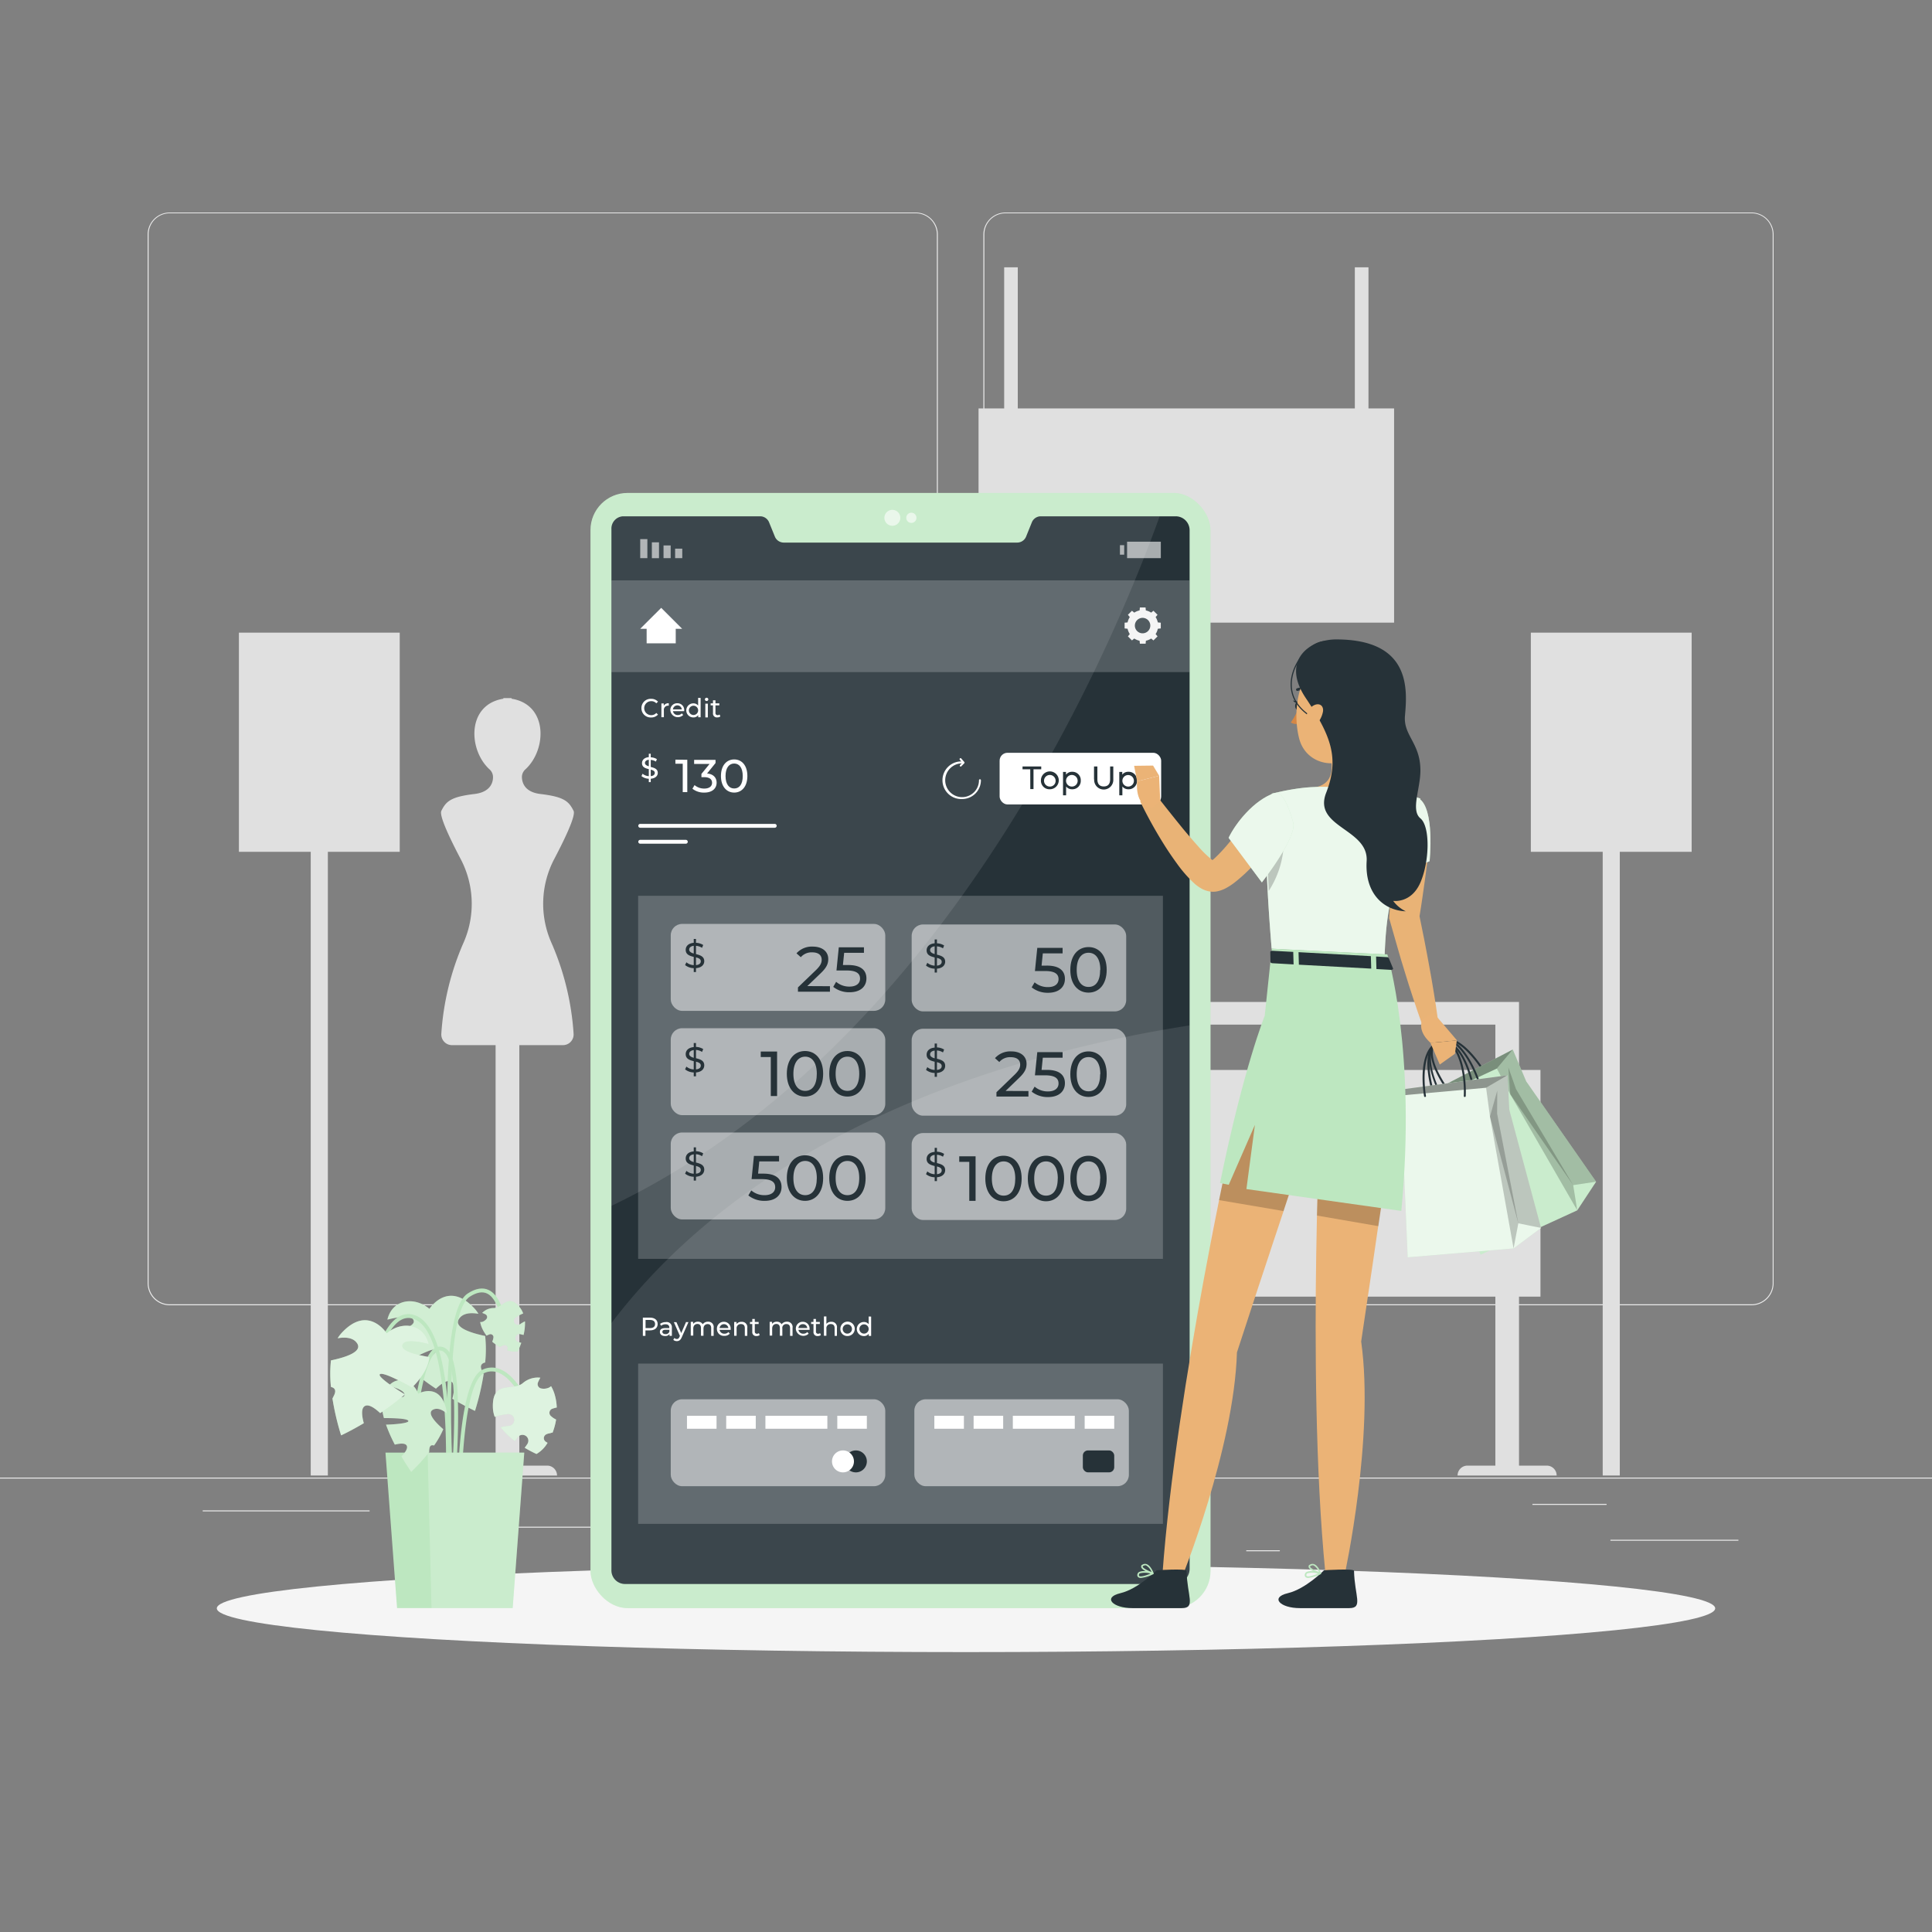 <?xml version="1.0" encoding="UTF-8"?> <svg xmlns="http://www.w3.org/2000/svg" viewBox="0 0 500 500"><rect x="0" y="0" width="500" height="500" fill="#808080" stroke="none"/> <g id="freepik--background-complete--inject-20"> <rect y="382.4" width="500" height="0.25" style="fill:#ebebeb"></rect> <rect x="416.78" y="398.49" width="33.12" height="0.25" style="fill:#ebebeb"></rect> <rect x="322.53" y="401.21" width="8.69" height="0.25" style="fill:#ebebeb"></rect> <rect x="396.59" y="389.21" width="19.19" height="0.25" style="fill:#ebebeb"></rect> <rect x="52.46" y="390.89" width="43.19" height="0.25" style="fill:#ebebeb"></rect> <rect x="104.56" y="390.89" width="6.33" height="0.25" style="fill:#ebebeb"></rect> <rect x="131.47" y="395.11" width="93.68" height="0.25" style="fill:#ebebeb"></rect> <path d="M237,337.8H43.91a5.71,5.71,0,0,1-5.7-5.71V60.66A5.71,5.71,0,0,1,43.91,55H237a5.71,5.71,0,0,1,5.71,5.71V332.09A5.71,5.71,0,0,1,237,337.8ZM43.91,55.2a5.46,5.46,0,0,0-5.45,5.46V332.09a5.46,5.46,0,0,0,5.45,5.46H237a5.47,5.47,0,0,0,5.46-5.46V60.66A5.47,5.47,0,0,0,237,55.2Z" style="fill:#ebebeb"></path> <path d="M453.31,337.8H260.21a5.72,5.72,0,0,1-5.71-5.71V60.66A5.72,5.72,0,0,1,260.21,55h193.1A5.71,5.71,0,0,1,459,60.66V332.09A5.71,5.71,0,0,1,453.31,337.8ZM260.21,55.2a5.47,5.47,0,0,0-5.46,5.46V332.09a5.47,5.47,0,0,0,5.46,5.46h193.1a5.47,5.47,0,0,0,5.46-5.46V60.66a5.47,5.47,0,0,0-5.46-5.46Z" style="fill:#ebebeb"></path> <polygon points="103.45 163.73 61.83 163.73 61.83 220.45 80.42 220.45 80.42 381.86 84.85 381.86 84.85 220.45 103.45 220.45 103.45 163.73" style="fill:#e0e0e0"></polygon> <path d="M143.44,222.31c2.9-5.52,5.6-11.25,5-12.46-1.22-2.46-2.44-3.64-8.55-4.36-4-.47-4.77-2.8-4.82-4.36a2.67,2.67,0,0,1,.88-2c5.6-5.1,5.91-16.79-3.56-18.3v-.16c-.31,0-.61,0-.91,0h-.3c-.3,0-.6,0-.91,0v.16c-9.47,1.51-9.16,13.2-3.56,18.3a2.67,2.67,0,0,1,.88,2c0,1.56-.82,3.89-4.82,4.36-6.11.72-7.33,1.9-8.55,4.36-.6,1.21,2.1,6.94,5,12.46a24.9,24.9,0,0,1,.82,21.48,69.86,69.86,0,0,0-5.83,23.81,2.76,2.76,0,0,0,2.77,2.88h11.28V379.3h-7.19a2.56,2.56,0,0,0-2.55,2.56h25.64a2.56,2.56,0,0,0-2.55-2.56H134.4V270.48h11.28a2.76,2.76,0,0,0,2.77-2.88,69.86,69.86,0,0,0-5.83-23.81A24.9,24.9,0,0,1,143.44,222.31Z" style="fill:#e0e0e0"></path> <path d="M379.78,379.3a2.56,2.56,0,0,0-2.56,2.56h25.64a2.56,2.56,0,0,0-2.55-2.56h-7.19V335.57h5.55V276.91h-5.55v-17.6H224.91v17.6h-3.86v58.66h3.86V379.3h-7.18a2.56,2.56,0,0,0-2.56,2.56h25.64a2.56,2.56,0,0,0-2.55-2.56h-7.19V335.57H387V379.3ZM231.07,276.91V265.18H387v11.73Z" style="fill:#e0e0e0"></path> <polygon points="437.8 163.73 396.18 163.73 396.18 220.45 414.78 220.45 414.78 381.86 419.2 381.86 419.2 220.45 437.8 220.45 437.8 163.73" style="fill:#e0e0e0"></polygon> <polygon points="354.16 105.7 354.16 69.18 350.63 69.18 350.63 105.7 263.4 105.7 263.4 69.18 259.88 69.18 259.88 105.7 253.25 105.7 253.25 161.14 360.79 161.14 360.79 105.7 354.16 105.7" style="fill:#e0e0e0"></polygon> </g> <g id="freepik--Shadow--inject-20"> <ellipse id="freepik--path--inject-20" cx="250" cy="416.24" rx="193.89" ry="11.32" style="fill:#f5f5f5"></ellipse> </g> <g id="freepik--Plant--inject-20"> <path d="M107.08,341.89c.21,1.47-3.77,2.44-7,3,.26,2.67,2,5.37,4.49,7.89,3.09-1.74,7.49-4,8.3-3.48s-3.62,3.53-6.44,5.25a58,58,0,0,0,6.39,4.84c1.38-1.3,3-2.43,4-1.82s.73,2.64.24,4.42c3.36,2,5.87,3.15,5.87,3.15a67.5,67.5,0,0,0,2.24-9.53c-.17-.33-.34-.67-.49-1-.54-1.25,0-1.78.88-2a32.82,32.82,0,0,0,0-6.86c-3.79-.8-8.41-2.27-6.68-4.55,1-1.38,2.95-1.53,4.94-1.19a8.61,8.61,0,0,0-.94-1.28c-6.91-7.61-11.74,0-11.74,0-4-3.34-9.66-2.44-10.88,2.79C102.51,340.94,106.83,340.08,107.08,341.89Z" style="fill:#BDE7C0"></path> <path d="M107.08,341.89c.21,1.47-3.77,2.44-7,3,.26,2.67,2,5.37,4.49,7.89,3.09-1.74,7.49-4,8.3-3.48s-3.62,3.53-6.44,5.25a58,58,0,0,0,6.39,4.84c1.38-1.3,3-2.43,4-1.82s.73,2.64.24,4.42c3.36,2,5.87,3.15,5.87,3.15a67.5,67.5,0,0,0,2.24-9.53c-.17-.33-.34-.67-.49-1-.54-1.25,0-1.78.88-2a32.82,32.82,0,0,0,0-6.86c-3.79-.8-8.41-2.27-6.68-4.55,1-1.38,2.95-1.53,4.94-1.19a8.61,8.61,0,0,0-.94-1.28c-6.91-7.61-11.74,0-11.74,0-4-3.34-9.66-2.44-10.88,2.79C102.51,340.94,106.83,340.08,107.08,341.89Z" style="fill:#fff;opacity:0.3;isolation:isolate"></path> <path d="M115.71,397.88l-1-.08c.05-.52,4.1-51.53-7.35-56.34a3.88,3.88,0,0,0-3.47.09c-4.14,2.15-6.12,11.08-6.14,11.17l-1-.21c.09-.39,2.11-9.48,6.66-11.85a4.88,4.88,0,0,1,4.32-.12C119.86,345.63,115.89,395.75,115.71,397.88Z" style="fill:#BDE7C0"></path> <path d="M117.15,396.77c-.2-2.29-4.87-56.27,3.87-62,2.09-1.38,4-1.67,5.55-.87,4.12,2.08,4.67,10.91,4.69,11.29l-1,.05c0-.08-.53-8.62-4.15-10.45-1.24-.62-2.77-.35-4.55.81-8.24,5.41-3.46,60.52-3.41,61.07Z" style="fill:#BDE7C0"></path> <path d="M118.47,401.14c-.07-1.76-1.51-43.08,6.45-46.69a5.55,5.55,0,0,1,4.73,0c5.46,2.4,8.83,12.58,9,13l-1,.31c0-.1-3.37-10.18-8.42-12.4a4.56,4.56,0,0,0-3.92,0c-6.1,2.77-6.3,34-5.86,45.74Z" style="fill:#BDE7C0"></path> <path d="M116.44,399.25l-1-.12c1.4-12.29,4.08-45.06-.3-49a1.72,1.72,0,0,0-1.79-.55c-2.93,1.13-4.72,11.78-5.16,15.79l-1-.11c.17-1.53,1.77-15.07,5.8-16.61a2.64,2.64,0,0,1,2.82.74C121.48,354.47,116.65,397.42,116.44,399.25Z" style="fill:#BDE7C0"></path> <polygon points="99.76 375.94 135.68 375.94 132.68 416.18 102.76 416.18 99.76 375.94" style="fill:#BDE7C0"></polygon> <polygon points="110.67 375.94 111.67 416.18 132.68 416.18 135.68 375.94 110.67 375.94" style="fill:#fff;opacity:0.2;isolation:isolate"></polygon> <path d="M104.65,361.17c-.38,1-3.17.21-5.36-.57-.75,1.73-.58,4,.07,6.4,2.5,0,6,.08,6.31.7s-3.44.94-5.77,1a40.53,40.53,0,0,0,2.28,5.17c1.3-.32,2.68-.46,3.07.25s-.45,1.87-1.37,2.8c1.4,2.36,2.54,4,2.54,4a49.35,49.35,0,0,0,4.65-5.11c0-.27,0-.53.05-.81.1-.95.6-1.1,1.21-.9a22.78,22.78,0,0,0,2.39-4.22c-2.07-1.79-4.41-4.29-2.56-5.1,1.11-.49,2.34.07,3.45,1a5.81,5.81,0,0,0-.14-1.11c-1.65-7.07-7.24-4-7.24-4-1.33-3.44-5.12-4.82-7.67-2C102.15,359,105.11,360,104.65,361.17Z" style="fill:#BDE7C0"></path> <path d="M104.65,361.17c-.38,1-3.17.21-5.36-.57-.75,1.73-.58,4,.07,6.4,2.5,0,6,.08,6.31.7s-3.44.94-5.77,1a40.53,40.53,0,0,0,2.28,5.17c1.3-.32,2.68-.46,3.07.25s-.45,1.87-1.37,2.8c1.4,2.36,2.54,4,2.54,4a49.35,49.35,0,0,0,4.65-5.11c0-.27,0-.53.05-.81.1-.95.6-1.1,1.21-.9a22.78,22.78,0,0,0,2.39-4.22c-2.07-1.79-4.41-4.29-2.56-5.1,1.11-.49,2.34.07,3.45,1a5.81,5.81,0,0,0-.14-1.11c-1.65-7.07-7.24-4-7.24-4-1.33-3.44-5.12-4.82-7.67-2C102.15,359,105.11,360,104.65,361.17Z" style="fill:#fff;opacity:0.3;isolation:isolate"></path> <path d="M131.32,366a13.49,13.49,0,0,0-3.28.69,7.64,7.64,0,0,1-.48-2.38c-.23-7.25,5-4.19,7.7-6.32a5.93,5.93,0,0,1,4.58-1.44,11,11,0,0,0-.62,1.24,1.14,1.14,0,0,0,.88,1.55,3.26,3.26,0,0,0,2-.24,3.71,3.71,0,0,0,.52-.36,10,10,0,0,1,1,2.42,13.52,13.52,0,0,1,.47,3.1,10.37,10.37,0,0,0-1.21.34,1.12,1.12,0,0,0-.45,1.72,4.92,4.92,0,0,0,1.49,1.05,16.82,16.82,0,0,1-.91,3.4c-.12,0-.25,0-.37.06s-.52.12-.78.19a2.32,2.32,0,0,0-.44.16,1.15,1.15,0,0,0-.67.88,1.13,1.13,0,0,0,.42,1,6.1,6.1,0,0,0,.54.34,7.93,7.93,0,0,1-2.87,2.89,31.08,31.08,0,0,1-3.05-1.61c.22-.29.43-.58.63-.88a1.67,1.67,0,0,0,.31-1.14,1.54,1.54,0,0,0-.58-1,1.57,1.57,0,0,0-1.14-.31,1.53,1.53,0,0,0-1,.59c-.25.36-.51.69-.77,1a18.88,18.88,0,0,1-3.68-3.58l.11,0a11.74,11.74,0,0,1,2-.34,1.54,1.54,0,1,0-.4-3.05Z" style="fill:#BDE7C0"></path> <path d="M131.32,366a13.49,13.49,0,0,0-3.28.69,7.64,7.64,0,0,1-.48-2.38c-.23-7.25,5-4.19,7.7-6.32a5.93,5.93,0,0,1,4.58-1.44,11,11,0,0,0-.62,1.24,1.14,1.14,0,0,0,.88,1.55,3.26,3.26,0,0,0,2-.24,3.71,3.71,0,0,0,.52-.36,10,10,0,0,1,1,2.42,13.52,13.52,0,0,1,.47,3.1,10.37,10.37,0,0,0-1.21.34,1.12,1.12,0,0,0-.45,1.72,4.92,4.92,0,0,0,1.49,1.05,16.82,16.82,0,0,1-.91,3.4c-.12,0-.25,0-.37.06s-.52.12-.78.19a2.32,2.32,0,0,0-.44.16,1.15,1.15,0,0,0-.67.88,1.13,1.13,0,0,0,.42,1,6.1,6.1,0,0,0,.54.34,7.93,7.93,0,0,1-2.87,2.89,31.08,31.08,0,0,1-3.05-1.61c.22-.29.43-.58.63-.88a1.67,1.67,0,0,0,.31-1.14,1.54,1.54,0,0,0-.58-1,1.57,1.57,0,0,0-1.14-.31,1.53,1.53,0,0,0-1,.59c-.25.36-.51.69-.77,1a18.88,18.88,0,0,1-3.68-3.58l.11,0a11.74,11.74,0,0,1,2-.34,1.54,1.54,0,1,0-.4-3.05Z" style="fill:#fff;opacity:0.5;isolation:isolate"></path> <path d="M133.4,341a9.39,9.39,0,0,1,2-1.07,5.37,5.37,0,0,0-.79-1.47c-3.06-3.9-4.45,0-6.82.06a4.09,4.09,0,0,0-3,1.26,6.74,6.74,0,0,1,.87.38.79.79,0,0,1,.22,1.2,2.29,2.29,0,0,1-1.18.77,3,3,0,0,1-.43,0,6.76,6.76,0,0,0,.54,1.71,10,10,0,0,0,1.11,1.83,7.91,7.91,0,0,1,.79-.35.77.77,0,0,1,1,.7,3.5,3.5,0,0,1-.33,1.21,11.13,11.13,0,0,0,2,1.38l.22-.13c.16-.09.33-.17.49-.24l.3-.11a.76.76,0,0,1,.74.17.75.75,0,0,1,.24.73,2.47,2.47,0,0,1-.14.41,5.51,5.51,0,0,0,2.78.27,22.05,22.05,0,0,0,.9-2.19l-.72-.18a1.18,1.18,0,0,1-.66-.47,1,1,0,0,1-.15-.79,1.09,1.09,0,0,1,.47-.66,1,1,0,0,1,.79-.14l.86.21a13.14,13.14,0,0,0,.37-3.5l-.08,0a10,10,0,0,0-1.22.72,1.05,1.05,0,0,1-1.45-.32A1.08,1.08,0,0,1,133.4,341Z" style="fill:#BDE7C0"></path> <path d="M133.4,341a9.39,9.39,0,0,1,2-1.07,5.37,5.37,0,0,0-.79-1.47c-3.06-3.9-4.45,0-6.82.06a4.09,4.09,0,0,0-3,1.26,6.74,6.74,0,0,1,.87.38.79.79,0,0,1,.22,1.2,2.29,2.29,0,0,1-1.18.77,3,3,0,0,1-.43,0,6.76,6.76,0,0,0,.54,1.71,10,10,0,0,0,1.11,1.83,7.91,7.91,0,0,1,.79-.35.77.77,0,0,1,1,.7,3.5,3.5,0,0,1-.33,1.21,11.13,11.13,0,0,0,2,1.38l.22-.13c.16-.09.33-.17.49-.24l.3-.11a.76.76,0,0,1,.74.17.75.75,0,0,1,.24.73,2.47,2.47,0,0,1-.14.41,5.51,5.51,0,0,0,2.78.27,22.05,22.05,0,0,0,.9-2.19l-.72-.18a1.18,1.18,0,0,1-.66-.47,1,1,0,0,1-.15-.79,1.09,1.09,0,0,1,.47-.66,1,1,0,0,1,.79-.14l.86.21a13.14,13.14,0,0,0,.37-3.5l-.08,0a10,10,0,0,0-1.22.72,1.05,1.05,0,0,1-1.45-.32A1.08,1.08,0,0,1,133.4,341Z" style="fill:#fff;opacity:0.3;isolation:isolate"></path> <path d="M104.13,348.22c-.21,1.47,3.77,2.43,7,3-.26,2.67-2,5.36-4.49,7.88-3.09-1.74-7.49-4-8.3-3.47s3.62,3.53,6.44,5.24a57.06,57.06,0,0,1-6.39,4.84c-1.38-1.29-3-2.43-4-1.81s-.73,2.63-.24,4.42c-3.36,2-5.87,3.15-5.87,3.15a67.94,67.94,0,0,1-2.24-9.53c.17-.34.34-.68.49-1,.54-1.25,0-1.79-.88-2a32.91,32.91,0,0,1,0-6.87c3.8-.79,8.41-2.27,6.68-4.55-1-1.37-3-1.53-4.94-1.18a8.61,8.61,0,0,1,.94-1.28c6.92-7.62,11.74,0,11.74,0,4-3.35,9.66-2.44,10.88,2.79C108.7,347.26,104.39,346.4,104.13,348.22Z" style="fill:#BDE7C0"></path> <path d="M104.13,348.22c-.21,1.47,3.77,2.43,7,3-.26,2.67-2,5.36-4.49,7.88-3.09-1.74-7.49-4-8.3-3.47s3.62,3.53,6.44,5.24a57.06,57.06,0,0,1-6.39,4.84c-1.38-1.29-3-2.43-4-1.81s-.73,2.63-.24,4.42c-3.36,2-5.87,3.15-5.87,3.15a67.94,67.94,0,0,1-2.24-9.53c.17-.34.34-.68.49-1,.54-1.25,0-1.79-.88-2a32.91,32.91,0,0,1,0-6.87c3.8-.79,8.41-2.27,6.68-4.55-1-1.37-3-1.53-4.94-1.18a8.61,8.61,0,0,1,.94-1.28c6.92-7.62,11.74,0,11.74,0,4-3.35,9.66-2.44,10.88,2.79C108.7,347.26,104.39,346.4,104.13,348.22Z" style="fill:#fff;opacity:0.5;isolation:isolate"></path> </g> <g id="freepik--Device--inject-20"> <rect x="152.82" y="127.57" width="160.46" height="288.61" rx="9.61" style="fill:#BDE7C0"></rect> <rect x="152.82" y="127.57" width="160.46" height="288.61" rx="9.61" style="fill:#fff;opacity:0.2;isolation:isolate"></rect> <path d="M307.87,137.24V406a3.94,3.94,0,0,1-4,3.93H161.8a3.51,3.51,0,0,1-3.56-3.6V136.92a3.17,3.17,0,0,1,3-3.3h35.52a2.51,2.51,0,0,1,2.29,1.6l1.47,3.62a2.48,2.48,0,0,0,2.28,1.58h60.48a2.47,2.47,0,0,0,2.28-1.56l1.47-3.64a2.51,2.51,0,0,1,2.29-1.6h35A3.6,3.6,0,0,1,307.87,137.24Z" style="fill:#263238"></path> <path d="M300.12,133.62C286.88,170.29,243.81,271,158.24,312.08V136.92a3.17,3.17,0,0,1,3-3.3h35.52a2.51,2.51,0,0,1,2.29,1.6l1.47,3.62a2.48,2.48,0,0,0,2.28,1.58h60.48a2.47,2.47,0,0,0,2.28-1.56l1.47-3.64a2.51,2.51,0,0,1,2.29-1.6Z" style="fill:#fff;opacity:0.1"></path> <path d="M307.87,265.38V406a3.94,3.94,0,0,1-4,3.93H161.8a3.51,3.51,0,0,1-3.56-3.6V342.41C197.77,290.37,265.7,271.93,307.87,265.38Z" style="fill:#fff;opacity:0.1"></path> <path d="M233,134a2.06,2.06,0,1,1-2.06-2.05A2.06,2.06,0,0,1,233,134Z" style="fill:#fff;opacity:0.6;isolation:isolate"></path> <path d="M237.18,134a1.32,1.32,0,1,1-1.31-1.31A1.32,1.32,0,0,1,237.18,134Z" style="fill:#fff;opacity:0.6;isolation:isolate"></path> <rect x="174.73" y="141.99" width="1.85" height="2.46" transform="translate(351.3 286.44) rotate(180)" style="fill:#fff;opacity:0.6;isolation:isolate"></rect> <rect x="171.71" y="141.17" width="1.85" height="3.29" transform="translate(345.28 285.62) rotate(180)" style="fill:#fff;opacity:0.6;isolation:isolate"></rect> <rect x="168.7" y="140.34" width="1.85" height="4.11" transform="translate(339.25 284.8) rotate(180)" style="fill:#fff;opacity:0.6;isolation:isolate"></rect> <rect x="165.69" y="139.52" width="1.85" height="4.93" transform="translate(333.23 283.97) rotate(180)" style="fill:#fff;opacity:0.6;isolation:isolate"></rect> <rect x="289.84" y="141.09" width="1.1" height="2.46" style="fill:#fff;opacity:0.6;isolation:isolate"></rect> <rect x="291.68" y="140.19" width="8.73" height="4.26" transform="translate(592.1 284.64) rotate(180)" style="fill:#fff;opacity:0.6;isolation:isolate"></rect> <path d="M166,183.27a2.38,2.38,0,0,1,2.5-2.41,2.34,2.34,0,0,1,1.79.73l-.44.43a1.7,1.7,0,0,0-1.32-.56,1.81,1.81,0,1,0,0,3.62,1.71,1.71,0,0,0,1.32-.57l.44.43a2.35,2.35,0,0,1-1.8.74A2.39,2.39,0,0,1,166,183.27Z" style="fill:#fff"></path> <path d="M173.08,182v.63h-.14a1.07,1.07,0,0,0-1.13,1.21v1.77h-.64v-3.56h.61v.59A1.38,1.38,0,0,1,173.08,182Z" style="fill:#fff"></path> <path d="M177.05,184.05h-2.89a1.21,1.21,0,0,0,1.29,1,1.32,1.32,0,0,0,1-.43l.36.41a1.95,1.95,0,0,1-3.33-1.24A1.75,1.75,0,0,1,175.3,182a1.73,1.73,0,0,1,1.77,1.84A1.37,1.37,0,0,1,177.05,184.05Zm-2.89-.46h2.29a1.15,1.15,0,0,0-2.29,0Z" style="fill:#fff"></path> <path d="M181.32,180.63v5h-.62v-.56a1.5,1.5,0,0,1-1.27.6,1.82,1.82,0,0,1,0-3.64,1.53,1.53,0,0,1,1.25.57v-2Zm-.64,3.21a1.2,1.2,0,1,0-2.4,0,1.2,1.2,0,1,0,2.4,0Z" style="fill:#fff"></path> <path d="M182.43,181a.43.43,0,0,1,.44-.42.42.42,0,0,1,.44.41.43.43,0,0,1-.44.43A.42.42,0,0,1,182.43,181Zm.11,1.11h.65v3.56h-.65Z" style="fill:#fff"></path> <path d="M186.43,185.41a1.22,1.22,0,0,1-.78.25,1,1,0,0,1-1.13-1.11v-2h-.61v-.53h.61v-.78h.64v.78h1v.53h-1v1.93a.53.53,0,0,0,.56.6.78.78,0,0,0,.5-.17Z" style="fill:#fff"></path> <rect x="258.7" y="194.82" width="41.81" height="13.37" rx="2.04" style="fill:#fff"></rect> <path d="M266.63,199.09h-2v-.73h4.84v.73h-2v5.12h-.83Z" style="fill:#263238"></path> <path d="M269.39,202a2.31,2.31,0,1,1,2.31,2.26A2.2,2.2,0,0,1,269.39,202Zm3.8,0a1.5,1.5,0,1,0-1.49,1.56A1.46,1.46,0,0,0,273.19,202Z" style="fill:#263238"></path> <path d="M279.7,202a2.15,2.15,0,0,1-2.24,2.26,1.89,1.89,0,0,1-1.55-.72v2.29h-.8v-6.05h.77v.7a1.9,1.9,0,0,1,1.58-.74A2.15,2.15,0,0,1,279.7,202Zm-.81,0a1.5,1.5,0,1,0-1.5,1.56A1.47,1.47,0,0,0,278.89,202Z" style="fill:#263238"></path> <path d="M283.13,201.69v-3.33H284v3.29c0,1.3.6,1.88,1.65,1.88s1.65-.58,1.65-1.88v-3.29h.82v3.33a2.48,2.48,0,1,1-4.95,0Z" style="fill:#263238"></path> <path d="M294.26,202a2.15,2.15,0,0,1-2.24,2.26,1.89,1.89,0,0,1-1.55-.72v2.29h-.8v-6.05h.77v.7a1.9,1.9,0,0,1,1.58-.74A2.15,2.15,0,0,1,294.26,202Zm-.81,0a1.49,1.49,0,1,0-1.5,1.56A1.47,1.47,0,0,0,293.45,202Z" style="fill:#263238"></path> <path d="M200.5,214.22H165.69a.5.5,0,0,1-.5-.5.5.5,0,0,1,.5-.5H200.5a.5.5,0,0,1,.5.5A.5.5,0,0,1,200.5,214.22Z" style="fill:#fff"></path> <path d="M177.49,218.35h-11.8a.5.5,0,0,1-.5-.5.5.5,0,0,1,.5-.5h11.8a.5.5,0,0,1,.5.5A.5.5,0,0,1,177.49,218.35Z" style="fill:#fff"></path> <rect x="158.24" y="150.2" width="149.63" height="23.74" style="fill:#fff;opacity:0.2"></rect> <path d="M177.87,196.63V205h-1.18v-7.35h-1.9v-1.05Z" style="fill:#fff"></path> <path d="M185.46,202.56c0,1.41-1.05,2.56-3.18,2.56a4.71,4.71,0,0,1-3.08-1l.55-.94a3.81,3.81,0,0,0,2.53.9c1.26,0,2-.58,2-1.49s-.64-1.46-2.08-1.46h-.67v-.84l2.11-2.59h-4v-1.05h5.54v.82l-2.19,2.71C184.61,200.31,185.46,201.26,185.46,202.56Z" style="fill:#fff"></path> <path d="M186.58,200.83c0-2.73,1.46-4.29,3.43-4.29s3.41,1.56,3.41,4.29-1.46,4.29-3.41,4.29S186.58,203.56,186.58,200.83Zm5.64,0c0-2.15-.91-3.23-2.21-3.23s-2.24,1.08-2.24,3.23.92,3.23,2.24,3.23S192.22,203,192.22,200.83Z" style="fill:#fff"></path> <path d="M168.41,201.54v.88h-.5v-.88a3.17,3.17,0,0,1-1.9-.69l.29-.61a2.72,2.72,0,0,0,1.61.63v-1.82c-.86-.21-1.76-.48-1.76-1.55,0-.77.55-1.44,1.76-1.55v-.89h.5V196a3.1,3.1,0,0,1,1.59.47l-.25.63a2.91,2.91,0,0,0-1.34-.44v1.83c.88.22,1.82.47,1.82,1.55C170.23,200.76,169.65,201.43,168.41,201.54Zm-.5-3.23v-1.69c-.69.09-1,.44-1,.85S167.35,198.16,167.91,198.31Zm1.55,1.72c0-.5-.47-.69-1.05-.85v1.68C169.14,200.79,169.46,200.46,169.46,200Z" style="fill:#fff"></path> <path d="M249,206.79a4.87,4.87,0,1,1,0-9.73.25.25,0,0,1,0,.5,4.37,4.37,0,1,0,4.36,4.36.25.25,0,1,1,.5,0A4.87,4.87,0,0,1,249,206.79Z" style="fill:#fff"></path> <path d="M248.64,198.39a.26.26,0,0,1-.18-.07.26.26,0,0,1,0-.35l.59-.59-.64-.74a.26.26,0,0,1,0-.36.25.25,0,0,1,.35,0l.79.92a.25.25,0,0,1,0,.34l-.74.75A.26.26,0,0,1,248.64,198.39Z" style="fill:#fff"></path> <rect x="165.15" y="231.83" width="135.81" height="93.96" style="fill:#fff;opacity:0.2"></rect> <path d="M297.92,165.25l.59.49,1.06-1.05-.5-.6a3.87,3.87,0,0,0,.57-1.37l.77-.08v-1.49l-.77-.07a4,4,0,0,0-.57-1.38l.5-.59-1.06-1.05-.59.49a4,4,0,0,0-1.38-.57l-.07-.77H295l-.08.77a3.87,3.87,0,0,0-1.37.57l-.6-.49-1.05,1.05.49.59a4,4,0,0,0-.57,1.38l-.77.07v1.49l.77.08a3.87,3.87,0,0,0,.57,1.37l-.49.6,1.05,1.05.6-.49a3.87,3.87,0,0,0,1.37.57l.08.77h1.49l.07-.77A4,4,0,0,0,297.92,165.25Zm-4.22-3.35a2,2,0,1,1,2,2A2,2,0,0,1,293.7,161.9Z" style="fill:#f5f5f5"></path> <polygon points="176.54 162.73 171.12 157.31 165.69 162.73 167.35 162.73 167.35 166.49 174.88 166.49 174.88 162.73 176.54 162.73" style="fill:#fff"></polygon> <rect x="173.59" y="266.1" width="55.52" height="22.5" rx="2.94" style="fill:#fff;opacity:0.5"></rect> <path d="M201.11,272.13v11.52h-1.63V273.56h-2.6v-1.43Z" style="fill:#263238"></path> <path d="M203.63,277.89c0-3.75,2-5.89,4.71-5.89s4.69,2.14,4.69,5.89-2,5.9-4.69,5.9S203.63,281.65,203.63,277.89Zm7.76,0c0-2.95-1.26-4.43-3-4.43s-3.06,1.48-3.06,4.43,1.25,4.43,3.06,4.43S211.39,280.84,211.39,277.89Z" style="fill:#263238"></path> <path d="M214.61,277.89c0-3.75,2-5.89,4.71-5.89s4.7,2.14,4.7,5.89-2,5.9-4.7,5.9S214.61,281.65,214.61,277.89Zm7.76,0c0-2.95-1.25-4.43-3.05-4.43s-3.06,1.48-3.06,4.43,1.25,4.43,3.06,4.43S222.37,280.84,222.37,277.89Z" style="fill:#263238"></path> <path d="M180.12,277.55v1h-.58v-1a3.75,3.75,0,0,1-2.24-.8l.34-.72a3.2,3.2,0,0,0,1.9.74v-2.14c-1-.25-2.08-.57-2.08-1.82,0-.91.65-1.7,2.08-1.82v-1.05h.58v1a3.74,3.74,0,0,1,1.87.56l-.3.74a3.29,3.29,0,0,0-1.57-.52v2.15c1,.25,2.14.56,2.14,1.82C182.26,276.64,181.58,277.43,180.12,277.55Zm-.58-3.79v-2c-.82.1-1.18.52-1.18,1S178.87,273.58,179.54,273.76Zm1.82,2c0-.59-.56-.82-1.24-1v2C181,276.67,181.36,276.28,181.36,275.78Z" style="fill:#263238"></path> <rect x="235.94" y="266.24" width="55.52" height="22.5" rx="2.94" style="fill:#fff;opacity:0.5"></rect> <path d="M266.16,282.36v1.43h-8.28v-1.12l4.69-4.53c1.22-1.18,1.45-1.91,1.45-2.63,0-1.19-.84-1.91-2.45-1.91a3.61,3.61,0,0,0-2.95,1.25l-1.12-1a5.3,5.3,0,0,1,4.22-1.75c2.4,0,3.95,1.24,3.95,3.21,0,1.12-.33,2.13-1.9,3.62l-3.52,3.4Z" style="fill:#263238"></path> <path d="M275.6,280.33c0,2-1.42,3.59-4.37,3.59a6.62,6.62,0,0,1-4.23-1.4l.76-1.3a5.15,5.15,0,0,0,3.46,1.24c1.74,0,2.73-.81,2.73-2.06s-.82-2.11-3.49-2.11h-2.62l.61-6H275v1.44h-5.12l-.32,3.16h1.29C274.25,276.86,275.6,278.29,275.6,280.33Z" style="fill:#263238"></path> <path d="M277,278c0-3.76,2-5.9,4.71-5.9s4.7,2.14,4.7,5.9-2,5.89-4.7,5.89S277,281.78,277,278Zm7.76,0c0-2.95-1.25-4.43-3.05-4.43s-3.06,1.48-3.06,4.43,1.25,4.43,3.06,4.43S284.72,281,284.72,278Z" style="fill:#263238"></path> <path d="M242.48,277.68v1h-.59v-1a3.63,3.63,0,0,1-2.24-.8l.34-.71a3.2,3.2,0,0,0,1.9.73v-2.13c-1-.25-2.08-.57-2.08-1.82,0-.92.65-1.71,2.08-1.83v-1.05h.59v1a3.74,3.74,0,0,1,1.86.56l-.3.74a3.27,3.27,0,0,0-1.56-.51V274c1,.26,2.13.56,2.13,1.82C244.61,276.77,243.93,277.56,242.48,277.68Zm-.59-3.79v-2c-.82.1-1.18.51-1.18,1S241.22,273.72,241.89,273.89Zm1.82,2c0-.59-.55-.82-1.23-1v2C243.33,276.81,243.71,276.41,243.71,275.92Z" style="fill:#263238"></path> <rect x="173.59" y="293.09" width="55.52" height="22.5" rx="2.94" style="fill:#fff;opacity:0.5"></rect> <path d="M202.26,307.19c0,2-1.41,3.59-4.36,3.59a6.62,6.62,0,0,1-4.23-1.4l.76-1.3a5.17,5.17,0,0,0,3.45,1.23c1.75,0,2.74-.81,2.74-2.06s-.83-2.1-3.49-2.1h-2.62l.61-6h6.5v1.43H196.5l-.31,3.16h1.28C200.91,303.71,202.26,305.15,202.26,307.19Z" style="fill:#263238"></path> <path d="M203.63,304.88c0-3.75,2-5.89,4.71-5.89s4.69,2.14,4.69,5.89-2,5.9-4.69,5.9S203.63,308.64,203.63,304.88Zm7.76,0c0-2.95-1.26-4.43-3-4.43s-3.06,1.48-3.06,4.43,1.25,4.43,3.06,4.43S211.39,307.83,211.39,304.88Z" style="fill:#263238"></path> <path d="M214.61,304.88c0-3.75,2-5.89,4.71-5.89s4.7,2.14,4.7,5.89-2,5.9-4.7,5.9S214.61,308.64,214.61,304.88Zm7.76,0c0-2.95-1.25-4.43-3.05-4.43s-3.06,1.48-3.06,4.43,1.25,4.43,3.06,4.43S222.37,307.83,222.37,304.88Z" style="fill:#263238"></path> <path d="M180.12,304.54v1h-.58v-1a3.75,3.75,0,0,1-2.24-.8l.34-.72a3.2,3.2,0,0,0,1.9.74v-2.14c-1-.25-2.08-.57-2.08-1.82,0-.91.65-1.7,2.08-1.82v-1.05h.58v1a3.74,3.74,0,0,1,1.87.56l-.3.74a3.29,3.29,0,0,0-1.57-.52v2.15c1,.25,2.14.56,2.14,1.82C182.26,303.63,181.58,304.42,180.12,304.54Zm-.58-3.79v-2c-.82.1-1.18.52-1.18,1S178.87,300.57,179.54,300.75Zm1.82,2c0-.59-.56-.82-1.24-1v2C181,303.67,181.36,303.27,181.36,302.77Z" style="fill:#263238"></path> <rect x="235.94" y="293.23" width="55.52" height="22.5" rx="2.94" style="fill:#fff;opacity:0.5"></rect> <path d="M252.48,299.25v11.53h-1.63V300.69h-2.6v-1.44Z" style="fill:#263238"></path> <path d="M255,305c0-3.76,2-5.9,4.71-5.9s4.69,2.14,4.69,5.9-2,5.89-4.69,5.89S255,308.77,255,305Zm7.75,0c0-2.95-1.25-4.43-3-4.43s-3.06,1.48-3.06,4.43,1.25,4.43,3.06,4.43S262.75,308,262.75,305Z" style="fill:#263238"></path> <path d="M266,305c0-3.76,2-5.9,4.71-5.9s4.69,2.14,4.69,5.9-2,5.89-4.69,5.89S266,308.77,266,305Zm7.76,0c0-2.95-1.25-4.43-3.05-4.43s-3.06,1.48-3.06,4.43,1.25,4.43,3.06,4.43S273.74,308,273.74,305Z" style="fill:#263238"></path> <path d="M277,305c0-3.76,2-5.9,4.7-5.9s4.7,2.14,4.7,5.9-2,5.89-4.7,5.89S277,308.77,277,305Zm7.75,0c0-2.95-1.25-4.43-3.05-4.43s-3.06,1.48-3.06,4.43,1.25,4.43,3.06,4.43S284.72,308,284.72,305Z" style="fill:#263238"></path> <path d="M242.48,304.67v1h-.59v-1a3.63,3.63,0,0,1-2.24-.8l.34-.71a3.2,3.2,0,0,0,1.9.73v-2.13c-1-.25-2.08-.57-2.08-1.82,0-.92.65-1.71,2.08-1.83v-1.05h.59v1a3.64,3.64,0,0,1,1.86.57l-.3.73a3.27,3.27,0,0,0-1.56-.51V301c1,.26,2.13.56,2.13,1.82C244.61,303.76,243.93,304.55,242.48,304.67Zm-.59-3.79v-2c-.82.1-1.18.51-1.18,1S241.22,300.71,241.89,300.88Zm1.82,2c0-.59-.55-.82-1.23-1v2C243.33,303.8,243.71,303.4,243.71,302.91Z" style="fill:#263238"></path> <rect x="173.59" y="239.11" width="55.52" height="22.5" rx="2.94" style="fill:#fff;opacity:0.5"></rect> <path d="M214.79,255.23v1.43h-8.28v-1.12l4.7-4.52c1.21-1.19,1.44-1.91,1.44-2.64,0-1.18-.84-1.91-2.45-1.91a3.65,3.65,0,0,0-2.95,1.25l-1.12-1a5.33,5.33,0,0,1,4.22-1.74c2.4,0,4,1.23,4,3.21,0,1.12-.33,2.12-1.89,3.62l-3.53,3.39Z" style="fill:#263238"></path> <path d="M224.23,253.21c0,2-1.42,3.58-4.36,3.58a6.59,6.59,0,0,1-4.23-1.39l.75-1.31a5.17,5.17,0,0,0,3.46,1.24c1.75,0,2.73-.81,2.73-2.06s-.82-2.11-3.49-2.11h-2.61l.6-6h6.51v1.43h-5.12l-.32,3.16h1.29C222.88,249.73,224.23,251.16,224.23,253.21Z" style="fill:#263238"></path> <path d="M180.12,250.56v1h-.58v-1a3.75,3.75,0,0,1-2.24-.8l.34-.72a3.27,3.27,0,0,0,1.9.74v-2.14c-1-.25-2.08-.57-2.08-1.82,0-.91.65-1.7,2.08-1.82V243h.58v1a3.74,3.74,0,0,1,1.87.56l-.3.74a3.29,3.29,0,0,0-1.57-.52v2.14c1,.26,2.14.57,2.14,1.83C182.26,249.65,181.58,250.44,180.12,250.56Zm-.58-3.79v-2c-.82.1-1.18.51-1.18,1S178.87,246.59,179.54,246.77Zm1.82,2c0-.59-.56-.82-1.24-1v2C181,249.68,181.36,249.29,181.36,248.79Z" style="fill:#263238"></path> <rect x="235.94" y="239.25" width="55.52" height="22.5" rx="2.94" style="fill:#fff;opacity:0.5"></rect> <path d="M275.6,253.34c0,2-1.42,3.59-4.37,3.59a6.62,6.62,0,0,1-4.23-1.4l.76-1.3a5.2,5.2,0,0,0,3.46,1.23c1.74,0,2.73-.8,2.73-2.05s-.82-2.11-3.49-2.11h-2.62l.61-6H275v1.44h-5.12l-.32,3.16h1.29C274.25,249.87,275.6,251.3,275.6,253.34Z" style="fill:#263238"></path> <path d="M277,251c0-3.76,2-5.9,4.71-5.9s4.7,2.14,4.7,5.9-2,5.89-4.7,5.89S277,254.79,277,251Zm7.76,0c0-2.95-1.25-4.43-3.05-4.43s-3.06,1.48-3.06,4.43,1.25,4.42,3.06,4.42S284.72,254,284.72,251Z" style="fill:#263238"></path> <path d="M242.48,250.69v1h-.59v-1a3.69,3.69,0,0,1-2.24-.8l.34-.72a3.2,3.2,0,0,0,1.9.74v-2.13c-1-.25-2.08-.57-2.08-1.83,0-.91.65-1.7,2.08-1.82v-1h.59v1a3.74,3.74,0,0,1,1.86.56l-.3.74a3.27,3.27,0,0,0-1.56-.51v2.14c1,.26,2.13.56,2.13,1.82C244.61,249.78,243.93,250.57,242.48,250.69Zm-.59-3.79v-2c-.82.11-1.18.52-1.18,1S241.22,246.73,241.89,246.9Zm1.82,2c0-.59-.55-.82-1.23-1v2C243.33,249.82,243.71,249.42,243.71,248.93Z" style="fill:#263238"></path> <path d="M170.2,342.66c0,1-.74,1.64-2,1.64h-1.16v1.42h-.67V341h1.83C169.46,341,170.2,341.63,170.2,342.66Zm-.67,0c0-.68-.45-1.06-1.32-1.06h-1.14v2.11h1.14C169.08,343.71,169.53,343.33,169.53,342.66Z" style="fill:#fff"></path> <path d="M173.88,343.57v2.15h-.61v-.47a1.3,1.3,0,0,1-1.17.51c-.81,0-1.32-.43-1.32-1.05s.37-1,1.44-1h1v-.13c0-.54-.32-.86-1-.86a1.8,1.8,0,0,0-1.13.39l-.27-.49a2.42,2.42,0,0,1,1.48-.46A1.33,1.33,0,0,1,173.88,343.57Zm-.64,1.06v-.49h-1c-.64,0-.82.24-.82.55s.3.58.79.58A1,1,0,0,0,173.24,344.63Z" style="fill:#fff"></path> <path d="M178.17,342.16l-1.73,3.92c-.32.75-.73,1-1.27,1a1.31,1.31,0,0,1-.92-.33l.28-.49a.89.89,0,0,0,.64.27c.31,0,.5-.14.68-.55l.11-.25-1.57-3.56h.67L176.3,345l1.24-2.85Z" style="fill:#fff"></path> <path d="M184.69,343.67v2.05h-.64v-2c0-.71-.34-1.05-.92-1.05s-1.07.41-1.07,1.19v1.83h-.65v-2c0-.71-.34-1.05-.92-1.05s-1.07.41-1.07,1.19v1.83h-.65v-3.56h.62v.53a1.46,1.46,0,0,1,1.23-.57,1.32,1.32,0,0,1,1.24.66,1.62,1.62,0,0,1,1.37-.66A1.37,1.37,0,0,1,184.69,343.67Z" style="fill:#fff"></path> <path d="M189.11,344.16h-2.89a1.21,1.21,0,0,0,1.29,1,1.32,1.32,0,0,0,1-.43l.36.42a1.83,1.83,0,0,1-1.41.57,1.79,1.79,0,0,1-1.92-1.82,1.75,1.75,0,0,1,1.79-1.82,1.72,1.72,0,0,1,1.76,1.84A1.48,1.48,0,0,1,189.11,344.16Zm-2.89-.47h2.28a1.15,1.15,0,0,0-2.28,0Z" style="fill:#fff"></path> <path d="M193.4,343.67v2.05h-.64v-2c0-.71-.35-1.05-1-1.05a1.06,1.06,0,0,0-1.13,1.19v1.83H190v-3.56h.62v.54a1.51,1.51,0,0,1,1.28-.58A1.38,1.38,0,0,1,193.4,343.67Z" style="fill:#fff"></path> <path d="M196.6,345.51a1.2,1.2,0,0,1-.78.25,1,1,0,0,1-1.13-1.11v-2h-.6v-.53h.6v-.78h.65v.78h1v.53h-1v1.93a.53.53,0,0,0,.56.6.8.8,0,0,0,.5-.17Z" style="fill:#fff"></path> <path d="M205.11,343.67v2.05h-.64v-2c0-.71-.34-1.05-.93-1.05a1,1,0,0,0-1.07,1.19v1.83h-.64v-2c0-.71-.34-1.05-.92-1.05s-1.07.41-1.07,1.19v1.83h-.65v-3.56h.62v.53a1.45,1.45,0,0,1,1.23-.57,1.33,1.33,0,0,1,1.24.66,1.62,1.62,0,0,1,1.37-.66A1.37,1.37,0,0,1,205.11,343.67Z" style="fill:#fff"></path> <path d="M209.53,344.16h-2.9a1.22,1.22,0,0,0,1.3,1,1.35,1.35,0,0,0,1-.43l.35.42a1.95,1.95,0,0,1-3.32-1.25,1.75,1.75,0,0,1,1.79-1.82,1.72,1.72,0,0,1,1.76,1.84A1.48,1.48,0,0,1,209.53,344.16Zm-2.9-.47h2.29a1.1,1.1,0,0,0-1.14-1A1.12,1.12,0,0,0,206.63,343.69Z" style="fill:#fff"></path> <path d="M212.44,345.51a1.22,1.22,0,0,1-.78.25,1,1,0,0,1-1.13-1.11v-2h-.61v-.53h.61v-.78h.64v.78h1v.53h-1v1.93a.53.53,0,0,0,.56.6.82.82,0,0,0,.51-.17Z" style="fill:#fff"></path> <path d="M216.6,343.67v2.05H216v-2c0-.71-.35-1.05-1-1.05a1.06,1.06,0,0,0-1.13,1.19v1.83h-.64v-5h.64v1.93a1.57,1.57,0,0,1,1.26-.54A1.38,1.38,0,0,1,216.6,343.67Z" style="fill:#fff"></path> <path d="M217.49,343.94a1.86,1.86,0,1,1,1.86,1.82A1.78,1.78,0,0,1,217.49,343.94Zm3,0a1.2,1.2,0,1,0-2.4,0,1.2,1.2,0,1,0,2.4,0Z" style="fill:#fff"></path> <path d="M225.45,340.73v5h-.62v-.56a1.5,1.5,0,0,1-1.27.6,1.82,1.82,0,0,1,0-3.64,1.51,1.51,0,0,1,1.25.58v-2Zm-.64,3.21a1.2,1.2,0,1,0-2.4,0,1.2,1.2,0,1,0,2.4,0Z" style="fill:#fff"></path> <rect x="165.15" y="352.9" width="135.81" height="41.47" style="fill:#fff;opacity:0.2"></rect> <rect x="173.59" y="362.13" width="55.52" height="22.5" rx="2.94" style="fill:#fff;opacity:0.5"></rect> <rect x="177.79" y="366.4" width="7.65" height="3.36" style="fill:#fff"></rect> <rect x="187.94" y="366.4" width="7.65" height="3.36" style="fill:#fff"></rect> <rect x="216.69" y="366.4" width="7.65" height="3.36" style="fill:#fff"></rect> <rect x="198.09" y="366.4" width="16.03" height="3.36" style="fill:#fff"></rect> <path d="M224.34,378.2a2.84,2.84,0,1,1-2.84-2.83A2.84,2.84,0,0,1,224.34,378.2Z" style="fill:#263238"></path> <path d="M221,378.2a2.84,2.84,0,1,1-2.84-2.83A2.84,2.84,0,0,1,221,378.2Z" style="fill:#fff"></path> <rect x="236.63" y="362.13" width="55.52" height="22.5" rx="2.94" style="fill:#fff;opacity:0.5"></rect> <rect x="241.81" y="366.4" width="7.65" height="3.36" style="fill:#fff"></rect> <rect x="251.97" y="366.4" width="7.65" height="3.36" style="fill:#fff"></rect> <rect x="280.71" y="366.4" width="7.65" height="3.36" style="fill:#fff"></rect> <rect x="262.12" y="366.4" width="16.03" height="3.36" style="fill:#fff"></rect> <rect x="280.24" y="375.37" width="8.12" height="5.67" rx="1.32" style="fill:#263238"></rect> </g> <g id="freepik--Character--inject-20"> <path d="M374.9,282.63a.27.27,0,0,1-.2-.09c-.21-.29-5.27-7.08-4.27-11.15a3.41,3.41,0,0,1,1.95-2.34c5.61-2.68,12,8.28,12.28,8.75a.25.25,0,0,1-.44.25c-.06-.11-6.42-11-11.63-8.55a2.88,2.88,0,0,0-1.67,2c-.95,3.84,4.13,10.66,4.18,10.72a.24.24,0,0,1-.05.35A.21.21,0,0,1,374.9,282.63Z" style="fill:#263238"></path> <polygon points="366.73 284.5 391.5 271.62 394.98 279.86 413.07 305.82 408.19 313.23 383.19 324.69 370.24 293.06 365.46 286.76 366.73 284.5" style="fill:#BDE7C0"></polygon> <polygon points="366.73 284.5 391.5 271.62 394.98 279.86 413.07 305.82 408.19 313.23 383.19 324.69 370.24 293.06 365.46 286.76 366.73 284.5" style="fill:#fff;opacity:0.2"></polygon> <polygon points="365.46 286.76 387.39 276.53 391.5 271.62 366.73 284.5 365.46 286.76" style="opacity:0.4;isolation:isolate"></polygon> <polygon points="387.39 276.53 390.86 283.2 408.19 313.23 407.14 306.71 413.07 305.82 394.98 279.86 391.5 271.62 387.39 276.53" style="opacity:0.2;isolation:isolate"></polygon> <polygon points="407.14 306.71 392.34 281.85 390.36 276.25 390.86 283.2 407.14 306.71" style="opacity:0.2;isolation:isolate"></polygon> <path d="M373.25,284.16A.24.24,0,0,1,373,284c-.25-.43-6-10.6-1.31-14.66a3.12,3.12,0,0,1,3-.68c3.4,1,6.8,6.59,8.39,11.65a.25.25,0,0,1-.16.31.25.25,0,0,1-.32-.16c-1.78-5.66-5.24-10.52-8.05-11.32a2.65,2.65,0,0,0-2.59.58c-4.37,3.79,1.36,13.93,1.42,14a.25.25,0,0,1-.09.34Z" style="fill:#263238"></path> <path d="M370.87,283a.25.25,0,0,1-.24-.18c-.1-.34-2.55-8.44-.23-11.93a3.39,3.39,0,0,1,2.62-1.54,3.25,3.25,0,0,1,.44,0c5.86,0,8.05,11.91,8.14,12.43a.26.26,0,0,1-.2.29.25.25,0,0,1-.29-.2c0-.13-2.31-12.57-8-12a2.9,2.9,0,0,0-2.26,1.33c-2.19,3.29.27,11.42.3,11.51a.24.24,0,0,1-.17.31Z" style="fill:#263238"></path> <polygon points="362.46 281.99 390.14 278.28 390.61 287.21 398.82 317.78 391.71 323.09 364.31 325.39 362.86 291.24 360.51 283.69 362.46 281.99" style="fill:#BDE7C0"></polygon> <polygon points="362.46 281.99 390.14 278.28 390.61 287.21 398.82 317.78 391.71 323.09 364.31 325.39 362.86 291.24 360.51 283.69 362.46 281.99" style="fill:#fff;opacity:0.7"></polygon> <polygon points="360.51 283.69 384.6 281.51 390.14 278.28 362.46 281.99 360.51 283.69" style="opacity:0.4;isolation:isolate"></polygon> <polygon points="384.6 281.51 385.6 288.96 391.71 323.09 392.94 316.6 398.82 317.78 390.61 287.21 390.14 278.28 384.6 281.51" style="opacity:0.2;isolation:isolate"></polygon> <polygon points="392.94 316.6 387.45 288.19 387.49 282.26 385.6 288.96 392.94 316.6" style="opacity:0.2;isolation:isolate"></polygon> <path d="M368.79,283.9a.24.24,0,0,1-.24-.2c-.09-.49-2.05-12,3.74-14.24a3.13,3.13,0,0,1,3.09.4c2.88,2.06,4.17,8.51,3.95,13.8a.26.26,0,0,1-.26.24.24.24,0,0,1-.24-.26c.24-5.92-1.36-11.67-3.74-13.37a2.63,2.63,0,0,0-2.62-.34c-5.4,2.08-3.45,13.56-3.43,13.68a.25.25,0,0,1-.2.29Z" style="fill:#263238"></path> <path d="M370.18,216c-.34,3.62-.79,7.23-1.29,10.84s-1,7.2-1.6,10.8l-.09-1.38,1.39,6.89c.46,2.29.87,4.6,1.3,6.9s.82,4.61,1.2,6.93.74,4.63,1.05,7L368,265c-.81-2.21-1.53-4.44-2.28-6.66s-1.44-4.47-2.13-6.7-1.38-4.48-2-6.73l-1.93-6.75-.15-.51.06-.86c.25-3.63.51-7.27.87-10.89s.7-7.24,1.18-10.85Z" style="fill:#e9b376"></path> <path d="M367.11,206.57c4.32,2.5,2.86,16.31,2.86,16.31l-10.91,4.5s-3.58-10.73-1.22-17.64C359,206.29,362.86,204.12,367.11,206.57Z" style="fill:#BDE7C0"></path> <path d="M371,262.13l6.08,7.13-6.84.64s-3.73-3-2-6.18Z" style="fill:#ebb376"></path> <polygon points="376.54 272.71 372.61 275.5 370.19 269.9 377.02 269.26 376.54 272.71" style="fill:#ebb376"></polygon> <path d="M367.11,206.57c4.32,2.5,2.86,16.31,2.86,16.31l-10.91,4.5s-3.58-10.73-1.22-17.64C359,206.29,362.86,204.12,367.11,206.57Z" style="fill:#fff;opacity:0.7"></path> <path d="M336.54,182.62c0,.57-.29,1-.67,1.07s-.7-.44-.7-1,.29-1,.67-1.07S336.54,182,336.54,182.62Z" style="fill:#263238"></path> <path d="M336,181.63l-1.41-.35S335.34,182.34,336,181.63Z" style="fill:#263238"></path> <path d="M336.06,183.2a16,16,0,0,1-2,3.77,2.54,2.54,0,0,0,2.08.3Z" style="fill:#d58745"></path> <path d="M335.71,178.8a.3.3,0,0,0,.16,0,2.82,2.82,0,0,1,2.5.23.36.36,0,0,0,.48-.08.35.35,0,0,0-.08-.48,3.49,3.49,0,0,0-3.13-.31.34.34,0,0,0-.2.44A.34.34,0,0,0,335.71,178.8Z" style="fill:#263238"></path> <path d="M353.36,190.37c-1.19,4.19-1.09,11.44,1.67,14.42,0,0-3.27,4-11.23,3.59-8.75-.48-3.83-4.52-3.83-4.52,4.87-.87,5-4.38,4.47-7.71Z" style="fill:#ebb376"></path> <path d="M356,180.22c-.34,7.1-.33,10.11-3.89,13.9-5.36,5.69-14.09,4-15.89-3-1.63-6.3-.8-16.86,6.16-20A9.51,9.51,0,0,1,356,180.22Z" style="fill:#ebb376"></path> <path d="M338.38,184.94a.11.11,0,0,1-.08,0c-6.12-4.55-4.22-10.38-3.11-12.68,2-4.08,5.85-6.95,8.5-6.25a.15.15,0,0,1-.08.28c-2.47-.64-6.29,2.2-8.16,6.1-1.07,2.23-2.92,7.89,3,12.31a.15.15,0,0,1,0,.21A.14.14,0,0,1,338.38,184.94Z" style="fill:#263238"></path> <path d="M358.35,247c-5.67-.31-17.63-.85-29.25-1.48-3.46-42.21.45-40.2.45-40.2a59,59,0,0,1,7.08-1.35l.42-.05c1.95-.21,2.35-.21,4.92-.3,4.36.06,8.4.22,13.31.73l.94.1c.89.11,1.76.23,2.6.36.58.07,1.14.18,1.68.27l1.83.36c3.09.61,5.27,1.21,5.27,1.21C359.91,230.52,358.83,235.19,358.35,247Z" style="fill:#BDE7C0"></path> <path d="M358.35,247c-5.67-.31-17.63-.85-29.25-1.48-3.46-42.21.45-40.2.45-40.2a59,59,0,0,1,7.08-1.35l.42-.05c1.95-.21,2.35-.21,4.92-.3,4.36.06,8.4.22,13.31.73l.94.1c.89.11,1.76.23,2.6.36.58.07,1.14.18,1.68.27l1.83.36c3.09.61,5.27,1.21,5.27,1.21C359.91,230.52,358.83,235.19,358.35,247Z" style="fill:#fff;opacity:0.7"></path> <path d="M340.17,283.79,334,307.89l-1.81,5.48,0,.05-3,9-.54,1.66-3.18,9.58L320.12,350c-.75,25-14.42,58.74-14.42,58.74l-4.86-1.33c1.78-24.48,6.59-54,10.67-76.17.64-3.47,1.26-6.75,1.85-9.81.29-1.46.56-2.85.82-4.2.47-2.4.91-4.62,1.32-6.63.72-3.54,1.32-6.42,1.75-8.49.5-2.37,5.32-18.44,5.32-18.44Z" style="fill:#ebb376"></path> <path d="M348,407.54l-5-.48c-2.62-26.55-2.72-59.61-2.36-82.58.06-3.55.12-6.88.19-9.89,0-.16,0-.3,0-.45.15-6,.31-10.73.41-13.74.1-2.36.15-3.65.15-3.65l18.07,2-1.13,7.52-1.64,11-.32,2.16L355.27,327l-3,20.18C355.76,371.93,348,407.54,348,407.54Z" style="fill:#ebb376"></path> <path d="M356.72,317.33l-15.87-2.74c0-.16,0-.3,0-.45.15-6,.31-10.73.41-13.74l17.09,5.89Z" style="opacity:0.2;isolation:isolate"></path> <path d="M340.17,283.79,334,307.89l-1.81,5.48,0,.05-16.7-2.83c.72-3.54,1.32-6.42,1.75-8.49.5-2.37,5.32-18.44,5.32-18.44Z" style="opacity:0.2;isolation:isolate"></path> <path d="M350.42,406.52c0-.63-7.76-.14-7.76-.14s-4.76,4.85-9.39,5.94-2,3.86,3.13,3.86h12.79C352.86,416.18,350.57,413.05,350.42,406.52Z" style="fill:#263238"></path> <path d="M337.9,408.18a.76.76,0,0,1-.18-.83.81.81,0,0,1,.41-.52,3.17,3.17,0,0,1,1.74-.19c-.63-.34-1.18-.74-1.21-1.15s.16-.48.51-.65a1.17,1.17,0,0,1,1,0c1.05.44,1.7,2.24,1.73,2.32a.22.22,0,0,1,0,.16s0,0,0,0h0a.15.15,0,0,1-.06.05,9.62,9.62,0,0,1-3.21,1A1.11,1.11,0,0,1,337.9,408.18Zm.43-1a.44.44,0,0,0-.22.27c-.07.31,0,.39.05.41.37.3,1.79-.12,2.93-.61A5.12,5.12,0,0,0,338.33,407.18Zm1-2c-.11.05-.29.15-.28.26,0,.34,1.13.95,2.27,1.38a3.38,3.38,0,0,0-1.32-1.66.74.74,0,0,0-.32-.07A.76.76,0,0,0,339.35,405.21Z" style="fill:#BDE7C0"></path> <path d="M307.08,406.52c0-.63-7.75-.14-7.75-.14s-4.76,4.85-9.39,5.94-2,3.86,3.13,3.86h12.79C309.53,416.18,307.24,413.05,307.08,406.52Z" style="fill:#263238"></path> <path d="M294.57,408.18a.76.76,0,0,1-.19-.83.86.86,0,0,1,.42-.52,3.15,3.15,0,0,1,1.73-.19c-.63-.34-1.18-.74-1.2-1.15s.16-.48.51-.65a1.17,1.17,0,0,1,1,0c1.05.44,1.7,2.24,1.73,2.32a.22.22,0,0,1,0,.16l0,0h0a.18.18,0,0,1-.07.05,9.47,9.47,0,0,1-3.2,1A1.09,1.09,0,0,1,294.57,408.18Zm.43-1a.44.44,0,0,0-.22.27c-.08.31,0,.39.05.41.37.3,1.78-.12,2.92-.61A5.08,5.08,0,0,0,295,407.18Zm1-2c-.1.05-.28.15-.27.26,0,.34,1.12.95,2.27,1.38a3.4,3.4,0,0,0-1.33-1.66.7.7,0,0,0-.31-.07A.8.8,0,0,0,296,405.21Z" style="fill:#BDE7C0"></path> <path d="M359.05,247s7.59,24.85,3.61,66.39l-40.09-5.66,2.2-16.61L318,306.62l-2.26-.45c6.08-29.78,11.57-43.29,11.57-43.29l1.83-17.36Z" style="fill:#BDE7C0"></path> <path d="M332.37,214.09c-1.22,1.78-2.49,3.38-3.8,5s-2.71,3.22-4.17,4.79a42,42,0,0,1-5,4.6,15.79,15.79,0,0,1-1.68,1.12,8.62,8.62,0,0,1-2.66,1.07,5.68,5.68,0,0,1-1.35.11,5.59,5.59,0,0,1-1.2-.19A6.94,6.94,0,0,1,311,230a11,11,0,0,1-1.86-1.32,33.54,33.54,0,0,1-4.52-5.15c-1.26-1.73-2.44-3.46-3.54-5.24a118.62,118.62,0,0,1-6-10.87l3.66-2.26c2.48,3.17,5,6.35,7.51,9.43,1.28,1.53,2.55,3,3.86,4.47a27.88,27.88,0,0,0,3.86,3.7,3.61,3.61,0,0,0,.66.4s0,0-.13-.07A1.83,1.83,0,0,0,314,223a5.48,5.48,0,0,0-.6,0c-.32.08-.08,0,.11-.18s.5-.4.79-.66a41.27,41.27,0,0,0,3.72-4c1.25-1.45,2.48-3,3.67-4.55s2.43-3.15,3.6-4.66Z" style="fill:#e9b376"></path> <path d="M300.27,207.38l-.28-6.61-5.71,1.44s-.78,6.44,3.82,6.89Z" style="fill:#ebb376"></path> <polygon points="298.41 198.13 293.51 198.19 294.28 202.21 299.99 200.76 298.41 198.13" style="fill:#ebb376"></polygon> <path d="M332.24,218.57a24.3,24.3,0,0,1-3.89,12c-.41-8.19-.42-13.72-.24-17.46C330.32,213.37,332.43,214.64,332.24,218.57Z" style="opacity:0.2"></path> <path d="M329.82,205.25c-5.43,1.87-10.1,7.9-11.86,11.58l8.61,11.54s9.19-11.69,8.1-15.54C333.54,208.83,331.87,204.54,329.82,205.25Z" style="fill:#BDE7C0"></path> <path d="M334.69,246.35l.09,3.24-5.51-.31c-.26,0-.47-.15-.47-.31l-.05-2.61c0-.18.24-.32.52-.3Z" style="fill:#263238"></path> <polygon points="354.78 247.45 354.87 250.68 336.15 249.66 336.06 246.42 354.78 247.45" style="fill:#263238"></polygon> <path d="M360,251l-3.78-.21-.09-3.24,2.82.16a.52.52,0,0,1,.46.24l1.1,2.66C360.62,250.79,360.36,251,360,251Z" style="fill:#263238"></path> <path d="M329.82,205.25c-5.43,1.87-10.1,7.9-11.86,11.58l8.61,11.54s9.19-11.69,8.1-15.54C333.54,208.83,331.87,204.54,329.82,205.25Z" style="fill:#fff;opacity:0.7"></path> <path d="M345.78,165.48c-6.87,0-14.38,5.42-7.85,15.17s8.78,15.55,5.28,24.52,11,9.25,10.48,17.68,4.42,12.77,10.13,13a8.83,8.83,0,0,1-3.27-2.7s4.67.73,7.05-4.76,2.56-14.49,0-16.6,0-7.6,0-12.38c0-7.14-4.41-9-4-14.11C364.18,178.68,365.38,165.48,345.78,165.48Z" style="fill:#263238"></path> <path d="M342.39,184.12a6.4,6.4,0,0,1-1.81,3.43c-1.31,1.32-2.52.74-2.64-.67-.09-1.26.46-3.48,2-4.3S342.6,182.66,342.39,184.12Z" style="fill:#ebb376"></path> </g> </svg> 